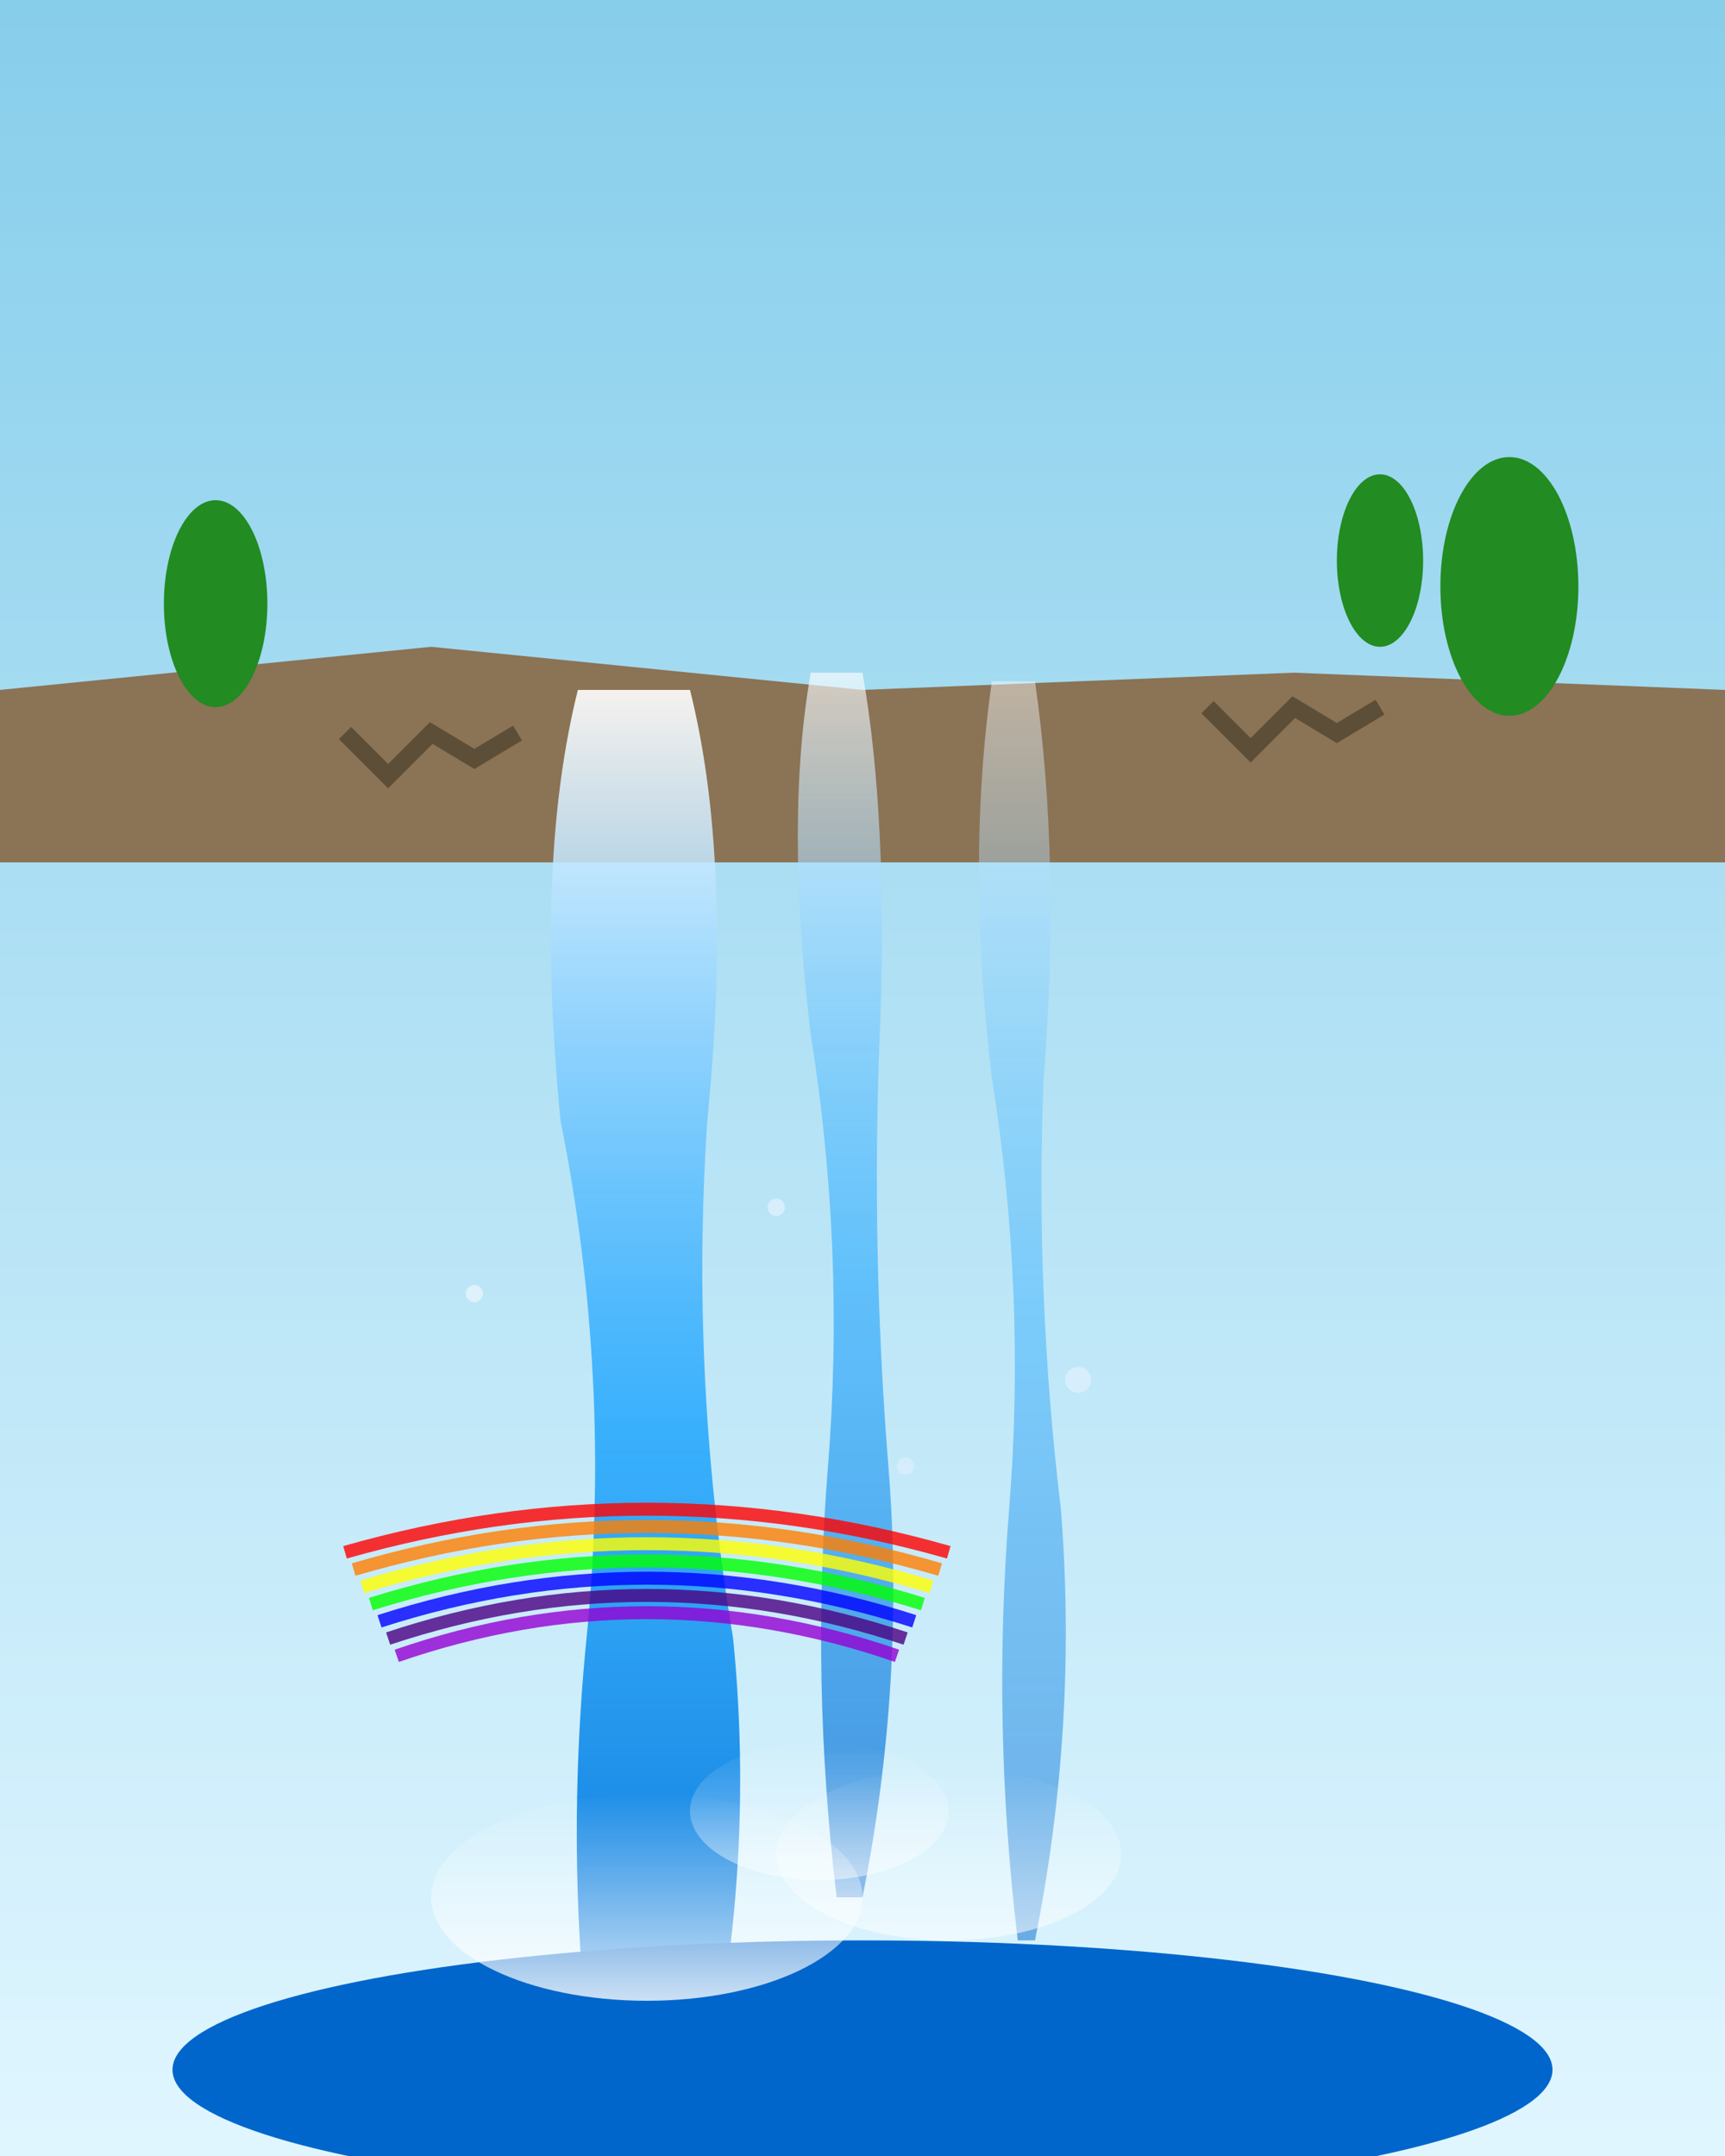 <svg width="200" height="250" viewBox="0 0 200 250" fill="none" xmlns="http://www.w3.org/2000/svg">
  <rect x="0" y="0" width="200" height="250" fill="#333333" stroke="none"/>
  <!-- Background sky -->
  <defs>
    <linearGradient id="skyGrad" x1="0%" y1="0%" x2="0%" y2="100%">
      <stop offset="0%" style="stop-color:#87CEEB;stop-opacity:1" />
      <stop offset="100%" style="stop-color:#E0F6FF;stop-opacity:1" />
    </linearGradient>
    <linearGradient id="waterGrad" x1="0%" y1="0%" x2="0%" y2="100%">
      <stop offset="0%" style="stop-color:#FFFFFF;stop-opacity:0.9" />
      <stop offset="50%" style="stop-color:#0099FF;stop-opacity:0.7" />
      <stop offset="100%" style="stop-color:#0066CC;stop-opacity:1" />
    </linearGradient>
    <linearGradient id="mistGrad" x1="0%" y1="100%" x2="0%" y2="0%">
      <stop offset="0%" style="stop-color:#FFFFFF;stop-opacity:0.8" />
      <stop offset="100%" style="stop-color:#FFFFFF;stop-opacity:0" />
    </linearGradient>
  </defs>
  
  <rect width="200" height="250" fill="url(#skyGrad)"/>
  
  <!-- Cliff top -->
  <path d="M0 80 L50 75 L100 80 L150 78 L200 80 L200 100 L0 100 Z" fill="#8B7355"/>
  
  <!-- Main waterfall -->
  <path d="M80 80 Q85 100 82 130 Q80 160 85 190 Q88 220 80 250 L70 250 Q65 220 68 190 Q71 160 65 130 Q62 100 67 80 Z" fill="url(#waterGrad)"/>
  
  <!-- Secondary waterfall streams -->
  <path d="M100 78 Q103 95 102 120 Q101 145 103 170 Q105 195 100 220 L97 220 Q94 195 96 170 Q98 145 94 120 Q91 95 94 78 Z" fill="url(#waterGrad)" opacity="0.7"/>
  
  <path d="M120 79 Q123 100 121 125 Q120 150 123 175 Q125 200 120 225 L118 225 Q115 200 117 175 Q119 150 115 125 Q112 100 115 79 Z" fill="url(#waterGrad)" opacity="0.5"/>
  
  <!-- Pool at bottom -->
  <ellipse cx="100" cy="240" rx="80" ry="15" fill="#0066CC"/>
  
  <!-- Mist and spray -->
  <ellipse cx="75" cy="220" rx="25" ry="12" fill="url(#mistGrad)"/>
  <ellipse cx="95" cy="210" rx="15" ry="8" fill="url(#mistGrad)" opacity="0.6"/>
  <ellipse cx="110" cy="215" rx="20" ry="10" fill="url(#mistGrad)" opacity="0.7"/>
  
  <!-- Rainbow -->
  <path d="M40 180 Q75 170 110 180" stroke="#FF0000" stroke-width="1.5" fill="none" opacity="0.8"/>
  <path d="M41 182 Q75 172 109 182" stroke="#FF7F00" stroke-width="1.5" fill="none" opacity="0.8"/>
  <path d="M42 184 Q75 174 108 184" stroke="#FFFF00" stroke-width="1.5" fill="none" opacity="0.8"/>
  <path d="M43 186 Q75 176 107 186" stroke="#00FF00" stroke-width="1.5" fill="none" opacity="0.8"/>
  <path d="M44 188 Q75 178 106 188" stroke="#0000FF" stroke-width="1.5" fill="none" opacity="0.8"/>
  <path d="M45 190 Q75 180 105 190" stroke="#4B0082" stroke-width="1.5" fill="none" opacity="0.8"/>
  <path d="M46 192 Q75 182 104 192" stroke="#9400D3" stroke-width="1.5" fill="none" opacity="0.8"/>
  
  <!-- Rocky cliff details -->
  <path d="M40 85 L45 90 L50 85 L55 88 L60 85" stroke="#5D4E37" stroke-width="2" fill="none"/>
  <path d="M140 82 L145 87 L150 82 L155 85 L160 82" stroke="#5D4E37" stroke-width="2" fill="none"/>
  
  <!-- Vegetation on cliff -->
  <ellipse cx="25" cy="70" rx="6" ry="12" fill="#228B22"/>
  <ellipse cx="175" cy="68" rx="8" ry="15" fill="#228B22"/>
  <ellipse cx="160" cy="65" rx="5" ry="10" fill="#228B22"/>
  
  <!-- Water droplets -->
  <circle cx="55" cy="150" r="1" fill="#E6F3FF" opacity="0.8"/>
  <circle cx="125" cy="160" r="1.5" fill="#E6F3FF" opacity="0.6"/>
  <circle cx="90" cy="140" r="1" fill="#E6F3FF" opacity="0.7"/>
  <circle cx="105" cy="170" r="1" fill="#E6F3FF" opacity="0.5"/>
</svg>
